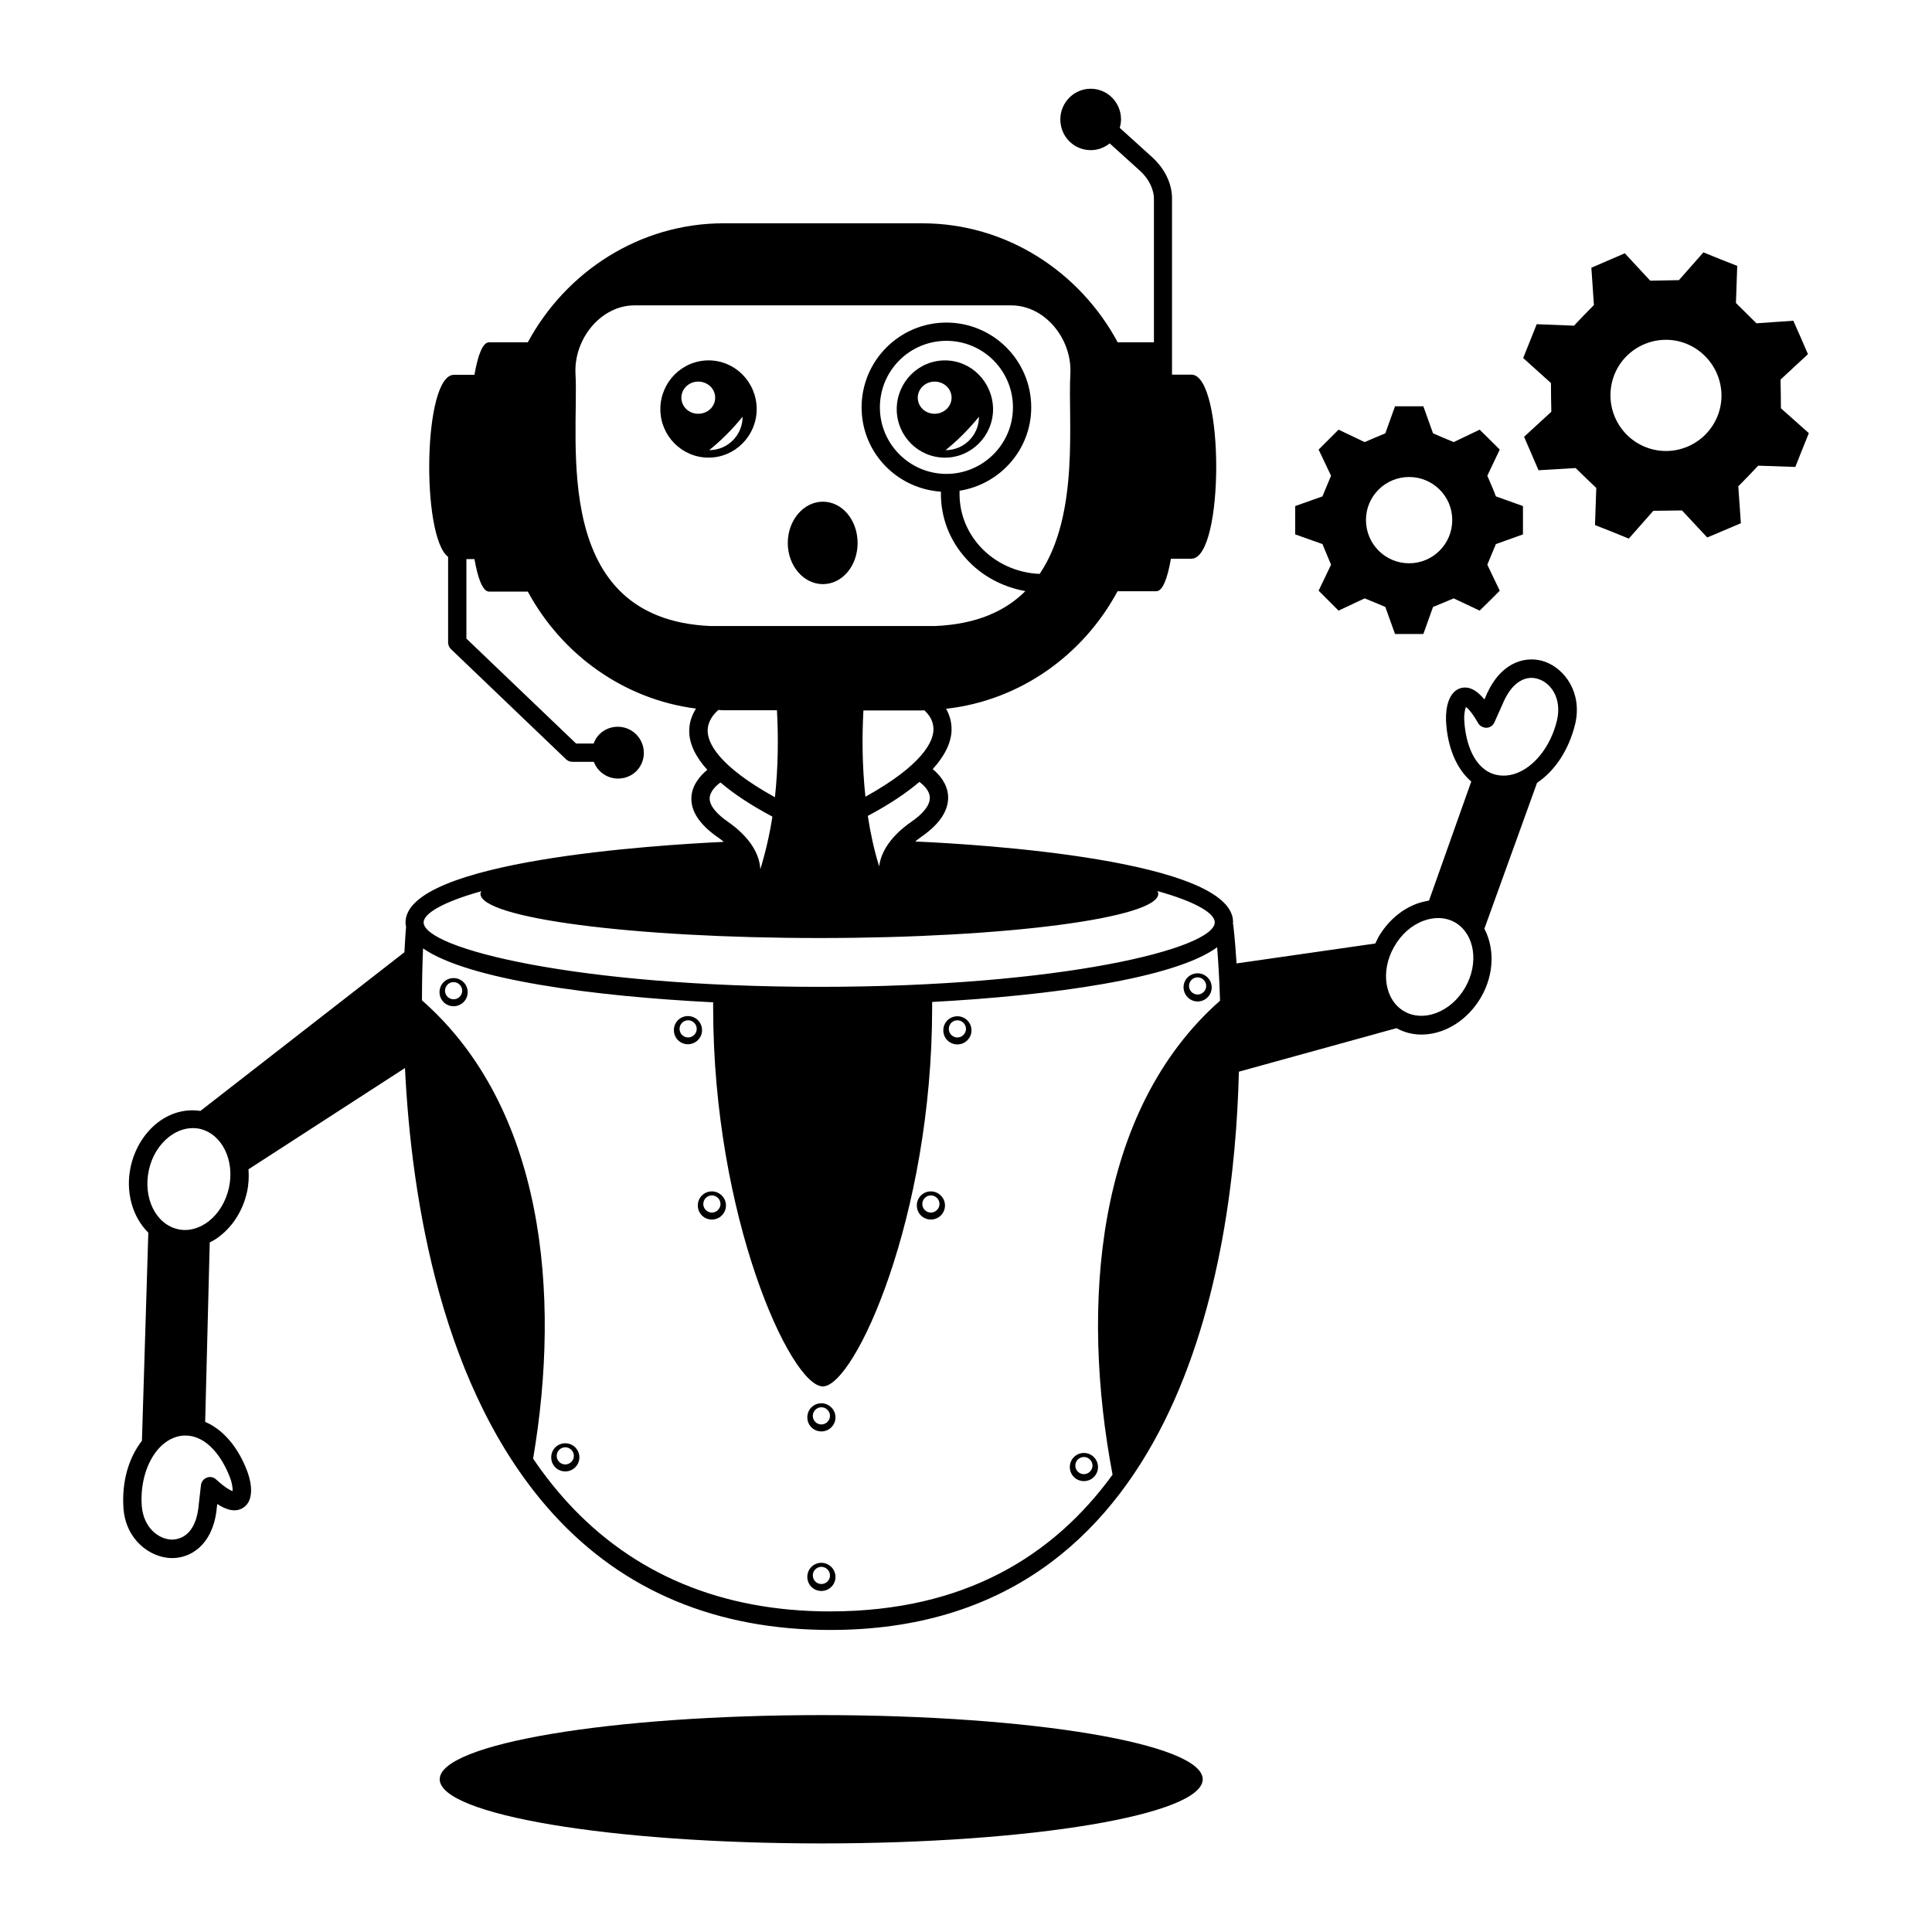 <?xml version="1.0" encoding="UTF-8"?>
<!-- Uploaded to: ICON Repo, www.svgrepo.com, Generator: ICON Repo Mixer Tools -->
<svg fill="#000000" width="800px" height="800px" version="1.1" viewBox="144 144 512 512" xmlns="http://www.w3.org/2000/svg">
 <g>
  <path d="m361.68 598.52c-55.902 0-101.15 7.606-101.15 17.004 0 9.398 45.293 17.004 101.15 17.004 55.805 0 101.05-7.606 101.05-17.004 0.004-9.398-45.195-17.004-101.05-17.004z"/>
  <path d="m553.37 319.34c-4.457-1.551-11.094-0.387-15.113 8.09 0 0 0 0.047-0.047 0.047l-0.824 1.891c-1.742-2.133-3.875-3.684-6.297-3.004-3.102 0.922-4.019 5.039-3.875 8.621 0.34 7.121 2.809 12.789 6.684 16.133l-11.191 31.535c-1.066 0.195-2.133 0.438-3.195 0.824-4.215 1.551-7.848 4.746-10.27 8.961-0.289 0.531-0.484 1.066-0.773 1.598l-36.77 5.281c-0.387-6.348-0.871-10.172-0.871-10.223 0-0.098-0.047-0.145-0.098-0.242 0-0.145 0.047-0.34 0.047-0.484 0-16.52-67.383-20.637-84.242-21.363 0.582-0.484 1.113-0.871 1.648-1.258 4.894-3.391 7.266-7.023 7.074-10.805-0.195-3.293-2.375-5.715-4.07-7.121 3.148-3.488 4.894-6.926 4.988-10.32 0.047-2.277-0.582-4.117-1.453-5.668 19.57-2.18 36.332-14.195 45.441-31.148h10.27c1.695 0 2.953-3.391 3.875-8.621h5.426c8.77 0 8.77-48.781 0-48.781h-5.137v-46.41c0.098-4.019-1.84-8.09-5.231-11.191l-8.621-7.801c0.195-0.727 0.34-1.453 0.34-2.227 0-4.504-3.586-8.137-8.043-8.137s-8.043 3.684-8.043 8.137c0 4.504 3.586 8.137 8.043 8.137 1.938 0 3.633-0.68 5.039-1.793l8.09 7.316c2.324 2.133 3.684 4.941 3.633 7.559v37.836l-9.598 0.004c-10.078-18.746-29.551-31.535-51.785-31.535l-52.66-0.004c-22.234 0-41.758 12.789-51.883 31.535h-10.27c-1.695 0-2.953 3.391-3.875 8.621h-5.426c-8.188 0-8.719 42.871-1.551 48.25v22.672c0 0.68 0.289 1.309 0.727 1.742l30.52 29.211c0.438 0.438 1.066 0.68 1.695 0.68h5.668c0.34 0.871 0.824 1.695 1.551 2.422 2.664 2.664 7.023 2.711 9.738 0.047 2.664-2.711 2.617-7.023-0.047-9.738-2.664-2.664-7.023-2.711-9.738-0.047-0.727 0.727-1.211 1.551-1.551 2.469h-4.652l-29.066-27.805v-21.074h2.133c0.922 5.231 2.227 8.621 3.875 8.621h10.27c9.012 16.664 25.383 28.531 44.566 31.004-1.016 1.648-1.84 3.633-1.793 6.106 0.047 3.344 1.742 6.734 4.797 10.125-1.793 1.453-3.973 3.875-4.215 7.121-0.242 3.731 2.082 7.316 6.926 10.707 0.531 0.34 1.066 0.773 1.648 1.258-17.535 0.824-84.34 4.941-84.34 21.363 0 0.387 0.047 0.727 0.145 1.113-0.098 0.871-0.242 3.246-0.438 6.781l-54.062 42.047c-3.926-0.582-7.894 0.438-11.336 3.102-3.535 2.762-6.055 6.879-7.121 11.578-1.5 6.832 0.484 13.469 4.652 17.586l-1.691 55.137c-3.535 4.555-5.379 10.852-4.894 17.926 0.629 8.332 6.977 12.984 12.594 13.176h0.34c4.652 0 10.414-3.195 11.676-12.258v-0.047l0.242-2.035c2.277 1.5 4.797 2.375 6.926 0.969 2.711-1.793 2.324-6.008 1.113-9.398-2.469-6.684-6.539-11.336-11.238-13.32l1.211-47.57c0.969-0.484 1.891-1.016 2.762-1.742 3.535-2.762 6.055-6.879 7.121-11.625 0.438-2.035 0.531-4.07 0.387-6.008l41.469-26.836c1.695 34.781 9.641 85.695 39.383 118.3 18.555 20.348 43.262 30.617 73.391 30.617 92.77 0 107.01-97.953 108.22-147.95l41.758-11.531c2.035 1.113 4.262 1.695 6.59 1.695 1.84 0 3.731-0.34 5.57-1.016 4.215-1.551 7.848-4.746 10.27-8.914 3.488-6.055 3.586-12.934 0.871-18.117l13.953-38.656c4.797-3.246 8.43-8.719 10.125-15.648 1.891-8.242-2.758-14.586-8.086-16.477zm-167.91 42.484c-5.086 3.535-7.945 7.652-8.477 11.773-1.355-4.41-2.324-8.863-3.004-13.371 5.621-3.004 10.172-6.008 13.66-9.012 1.164 0.824 2.664 2.324 2.762 4.019 0.145 1.988-1.551 4.266-4.941 6.59zm5.91-24.367c-0.098 3.051-2.762 9.203-18.02 17.684-0.871-8.043-0.922-15.891-0.531-22.863h15.551c0.195 0 0.387-0.047 0.582-0.047 1.16 1.062 2.516 2.805 2.418 5.227zm-94.852-94.316c-0.531-9.203 6.637-18.215 15.648-18.215h99.793c9.059 0 16.227 9.012 15.695 18.215-0.68 11.918 2.566 37.156-8.137 52.949-6.008-0.242-11.723-2.809-15.793-7.266-3.777-4.168-5.621-9.348-5.426-14.773 10.707-1.695 18.988-10.898 18.988-22.09 0-12.402-10.078-22.477-22.477-22.477-12.402 0-22.477 10.078-22.477 22.477 0 11.918 9.301 21.559 21.023 22.332-0.145 6.539 2.18 12.836 6.734 17.828 4.117 4.555 9.688 7.461 15.648 8.527-5.281 5.281-12.887 8.77-23.883 9.254h-59.586c-42.535-1.848-34.785-49.082-35.754-66.762zm98.293 26.449c-9.688 0-17.633-7.894-17.633-17.633s7.894-17.633 17.633-17.633c9.738 0 17.633 7.894 17.633 17.633 0 9.734-7.945 17.633-17.633 17.633zm-59.055 62.637h14.145c0.387 7.023 0.34 14.922-0.531 23.059-15.211-8.43-17.777-14.484-17.828-17.535-0.047-2.566 1.551-4.504 2.859-5.621 0.438 0.051 0.871 0.098 1.355 0.098zm-3.68 23.203c0.098-1.695 1.648-3.195 2.859-4.07 3.488 3.004 8.043 6.008 13.758 9.059-0.727 4.699-1.793 9.348-3.195 13.953-0.242-4.41-3.148-8.77-8.527-12.547-2.328-1.598-5.039-4.019-4.894-6.394zm-60.508 24.754c-0.098 0.242-0.242 0.438-0.242 0.68 0 6.441 40.258 11.723 89.863 11.723 49.508 0 89.766-5.328 89.766-11.723 0-0.242-0.098-0.484-0.242-0.727 10.27 2.859 15.211 5.91 15.211 8.285 0 6.977-40.836 17.102-104.78 17.102-64.043 0-104.88-10.125-104.88-17.102 0.047-2.328 5.035-5.379 15.305-8.238zm-66.559 155.55c0.582 1.551 0.68 2.809 0.629 3.441-0.629-0.242-1.984-0.922-4.359-3.102-0.68-0.629-1.648-0.824-2.469-0.484-0.871 0.34-1.453 1.113-1.551 1.984l-0.73 6.394c-0.727 5.137-3.246 7.992-7.023 8.043-3.535-0.098-7.508-3.199-7.945-9.012-0.387-5.812 1.258-11.383 4.359-14.969 1.938-2.18 4.262-3.441 6.734-3.586h0.531c5.621 0 9.789 5.766 11.824 11.289zm-0.34-76.93c-0.824 3.633-2.711 6.781-5.379 8.863-2.519 1.938-5.426 2.711-8.137 2.082-5.863-1.309-9.301-8.285-7.703-15.648 0.773-3.633 2.711-6.734 5.328-8.816 1.938-1.5 4.117-2.324 6.297-2.324 0.629 0 1.258 0.047 1.891 0.195 5.863 1.359 9.301 8.332 7.703 15.648zm159.38 112.24c-28.727 0-52.223-9.785-69.809-29.066-3.246-3.586-6.25-7.41-8.961-11.434 7.461-43.793 2.809-93.109-29.453-121.45 0-5.715 0.145-10.414 0.289-13.758 12.016 8.332 45.293 12.691 76.879 14.289v1.406c0 55.371 20.492 100.38 29.066 100.38 8.477 0 28.969-45.004 28.969-100.38v-1.5c31.391-1.695 64.09-6.152 75.523-14.484 0.289 3.391 0.582 8.234 0.773 14.145-33.137 29.258-36.961 80.898-28.484 125.61-15.547 21.41-39.141 36.234-74.793 36.234zm168.24-165.34c-1.84 3.195-4.602 5.621-7.75 6.781-3.004 1.113-6.008 0.922-8.43-0.484-5.184-3.004-6.348-10.707-2.617-17.148 1.84-3.246 4.602-5.668 7.75-6.832 1.309-0.484 2.617-0.727 3.875-0.727 1.598 0 3.148 0.387 4.504 1.164 5.188 3.051 6.398 10.754 2.668 17.246zm24.32-70.777c-1.355 5.668-4.602 10.512-8.672 12.984-2.469 1.5-5.086 1.984-7.508 1.406-5.766-1.406-8.09-8.43-8.379-14.484-0.098-1.648 0.195-2.859 0.438-3.488 0.531 0.387 1.648 1.5 3.246 4.312 0.438 0.773 1.309 1.211 2.227 1.211 0.922-0.047 1.695-0.582 2.082-1.453l2.617-5.863c2.227-4.699 5.668-6.781 9.105-5.57 3.34 1.113 6.199 5.231 4.844 10.945z"/>
  <path d="m397.72 413.32c-2.082 0-3.731 1.648-3.731 3.731s1.648 3.731 3.731 3.731c2.035 0 3.731-1.648 3.731-3.731s-1.695-3.731-3.731-3.731zm0 5.621c-1.258 0-2.277-1.016-2.277-2.277 0-1.258 1.016-2.277 2.277-2.277 1.211 0 2.277 1.016 2.277 2.277 0 1.258-1.066 2.277-2.277 2.277z"/>
  <path d="m330.05 417c0-2.082-1.695-3.731-3.731-3.731-2.082 0-3.731 1.648-3.731 3.731 0 2.082 1.648 3.731 3.731 3.731 2.035-0.004 3.731-1.648 3.731-3.731zm-3.684 1.938c-1.258 0-2.277-1.016-2.277-2.277 0-1.258 1.016-2.277 2.277-2.277 1.211 0 2.277 1.016 2.277 2.277 0 1.258-1.066 2.277-2.277 2.277z"/>
  <path d="m264.21 403.2c-2.082 0-3.731 1.648-3.731 3.731s1.648 3.731 3.731 3.731c2.035 0 3.731-1.648 3.731-3.731s-1.695-3.731-3.731-3.731zm0 5.621c-1.258 0-2.277-1.016-2.277-2.277 0-1.258 1.016-2.277 2.277-2.277 1.211 0 2.277 1.016 2.277 2.277 0 1.309-1.066 2.277-2.277 2.277z"/>
  <path d="m332.66 459.73c-2.082 0-3.731 1.648-3.731 3.731 0 2.082 1.648 3.731 3.731 3.731 2.035 0 3.731-1.648 3.731-3.731-0.004-2.086-1.746-3.731-3.731-3.731zm0 5.617c-1.258 0-2.277-1.016-2.277-2.277 0-1.258 1.016-2.277 2.277-2.277 1.211 0 2.277 1.016 2.277 2.277-0.004 1.262-1.066 2.277-2.277 2.277z"/>
  <path d="m390.7 459.73c-2.082 0-3.731 1.648-3.731 3.731 0 2.082 1.648 3.731 3.731 3.731 2.035 0 3.731-1.648 3.731-3.731-0.004-2.086-1.746-3.731-3.731-3.731zm0 5.617c-1.258 0-2.277-1.016-2.277-2.277 0-1.258 1.016-2.277 2.277-2.277 1.211 0 2.277 1.016 2.277 2.277-0.004 1.262-1.066 2.277-2.277 2.277z"/>
  <path d="m361.68 515.88c-2.082 0-3.731 1.648-3.731 3.731s1.648 3.731 3.731 3.731c2.035 0 3.731-1.648 3.731-3.731s-1.742-3.731-3.731-3.731zm0 5.617c-1.258 0-2.277-1.016-2.277-2.277 0-1.258 1.016-2.277 2.277-2.277 1.211 0 2.277 1.016 2.277 2.277 0 1.262-1.066 2.277-2.277 2.277z"/>
  <path d="m461.38 409.4c2.035 0 3.731-1.648 3.731-3.731s-1.695-3.731-3.731-3.731c-2.082 0-3.731 1.648-3.731 3.731 0.051 2.082 1.695 3.731 3.731 3.731zm0-6.394c1.211 0 2.277 1.016 2.277 2.277 0 1.258-1.066 2.277-2.277 2.277-1.258 0-2.277-1.016-2.277-2.277s1.02-2.277 2.277-2.277z"/>
  <path d="m293.81 526.48c-2.082 0-3.731 1.648-3.731 3.731 0 2.082 1.648 3.731 3.731 3.731 2.035 0 3.731-1.648 3.731-3.731 0-2.086-1.699-3.731-3.731-3.731zm0 5.617c-1.258 0-2.277-1.016-2.277-2.277 0-1.258 1.016-2.277 2.277-2.277 1.211 0 2.277 1.016 2.277 2.277-0.004 1.262-1.066 2.277-2.277 2.277z"/>
  <path d="m431.25 529.05c-2.082 0-3.731 1.648-3.731 3.731s1.648 3.731 3.731 3.731c2.035 0 3.731-1.648 3.731-3.731-0.004-2.082-1.699-3.731-3.731-3.731zm0 5.621c-1.258 0-2.277-1.016-2.277-2.277 0-1.258 1.016-2.277 2.277-2.277 1.211 0 2.277 1.016 2.277 2.277-0.004 1.258-1.066 2.277-2.277 2.277z"/>
  <path d="m361.68 558.16c-2.082 0-3.731 1.648-3.731 3.731s1.648 3.731 3.731 3.731c2.035 0 3.731-1.648 3.731-3.731s-1.742-3.731-3.731-3.731zm0 5.621c-1.258 0-2.277-1.016-2.277-2.277 0-1.258 1.016-2.277 2.277-2.277 1.211 0 2.277 1.016 2.277 2.277 0 1.309-1.066 2.277-2.277 2.277z"/>
  <path d="m394.43 239.51c-7.074 0-12.789 5.812-12.789 12.934 0 7.023 5.668 12.836 12.789 12.836 7.023 0 12.742-5.812 12.742-12.836-0.047-7.121-5.715-12.934-12.742-12.934zm-2.758 14.145c-2.469 0-4.457-1.891-4.457-4.262 0-2.324 1.984-4.262 4.457-4.262 2.519 0 4.504 1.891 4.504 4.262s-2.035 4.262-4.504 4.262zm2.906 9.641c3.148-2.519 6.106-5.473 8.863-8.863 0 4.891-3.922 8.863-8.863 8.863z"/>
  <path d="m344.53 252.44c0-7.121-5.668-12.934-12.742-12.934-7.074 0-12.789 5.812-12.789 12.934 0 7.023 5.668 12.836 12.789 12.836 7.027 0 12.742-5.812 12.742-12.836zm-15.504 1.211c-2.469 0-4.457-1.891-4.457-4.262 0-2.324 1.984-4.262 4.457-4.262 2.519 0 4.504 1.891 4.504 4.262 0.004 2.371-1.984 4.262-4.504 4.262zm2.91 9.641c3.148-2.519 6.106-5.473 8.863-8.863 0 4.891-3.922 8.863-8.863 8.863z"/>
  <path d="m496.74 293.66-3.293 6.879c4.359 4.359 0.922 0.922 5.281 5.281l6.926-3.246c2.277 0.922 3.195 1.309 5.473 2.277l2.566 7.168h7.508l2.566-7.168c2.277-0.922 3.195-1.309 5.473-2.277l6.879 3.246c4.41-4.359 1.016-0.922 5.328-5.281l-3.293-6.879c0.922-2.277 1.355-3.246 2.277-5.473l7.168-2.566v-7.508l-7.168-2.566c-0.871-2.277-1.309-3.195-2.277-5.473l3.293-6.926c-4.359-4.359-0.922-0.922-5.328-5.281l-6.879 3.293c-2.277-0.922-3.195-1.355-5.473-2.324l-2.566-7.168h-7.508l-2.566 7.168c-2.277 0.922-3.195 1.355-5.473 2.324l-6.926-3.293c-4.359 4.359-0.922 0.922-5.281 5.281l3.293 6.926c-0.922 2.277-1.355 3.195-2.277 5.473l-7.219 2.566v7.508l7.219 2.566c0.922 2.231 1.309 3.199 2.277 5.473zm20.688-23.25c6.297 0 11.434 5.086 11.434 11.383 0 6.394-5.137 11.48-11.434 11.48s-11.434-5.086-11.434-11.48c0-6.297 5.137-11.383 11.434-11.383z"/>
  <path d="m615.96 252.2c0-3.102-0.047-4.457-0.098-7.606l7.266-6.734c-3.148-7.266-0.68-1.598-3.875-8.863l-9.785 0.68c-2.227-2.18-3.195-3.148-5.426-5.379l0.34-9.832c-7.363-2.906-1.648-0.629-8.961-3.586l-6.492 7.363c-3.148 0.047-4.457 0.098-7.606 0.145l-6.734-7.266c-7.266 3.148-1.598 0.68-8.863 3.828l0.68 9.883c-2.18 2.227-3.148 3.195-5.281 5.473l-9.883-0.387c-2.906 7.363-0.629 1.551-3.586 8.961l7.363 6.633c0 3.051 0.047 4.457 0.098 7.606l-7.219 6.637c3.148 7.266 0.68 1.598 3.828 8.863l9.832-0.582c2.227 2.18 3.195 3.102 5.473 5.281l-0.34 9.832c7.363 2.906 1.648 0.629 8.961 3.586l6.492-7.363c3.148-0.047 4.457-0.047 7.606-0.098l6.684 7.168c7.363-3.102 1.648-0.68 8.914-3.777l-0.68-9.785c2.18-2.227 3.195-3.246 5.281-5.473l9.832 0.34c2.953-7.41 0.629-1.648 3.586-8.961zm-16.762 1.984c-3.051 7.652-11.625 11.289-19.137 8.285-7.508-3.004-11.238-11.531-8.234-19.184 3.004-7.508 11.578-11.191 19.086-8.188 7.512 3.051 11.242 11.578 8.285 19.086z"/>
  <path d="m362.07 298.8c5.137 0 9.203-4.844 9.203-10.898 0-6.055-4.07-10.949-9.203-10.949-5.137 0-9.301 4.941-9.301 10.949 0 6.004 4.168 10.898 9.301 10.898z"/>
 </g>
</svg>